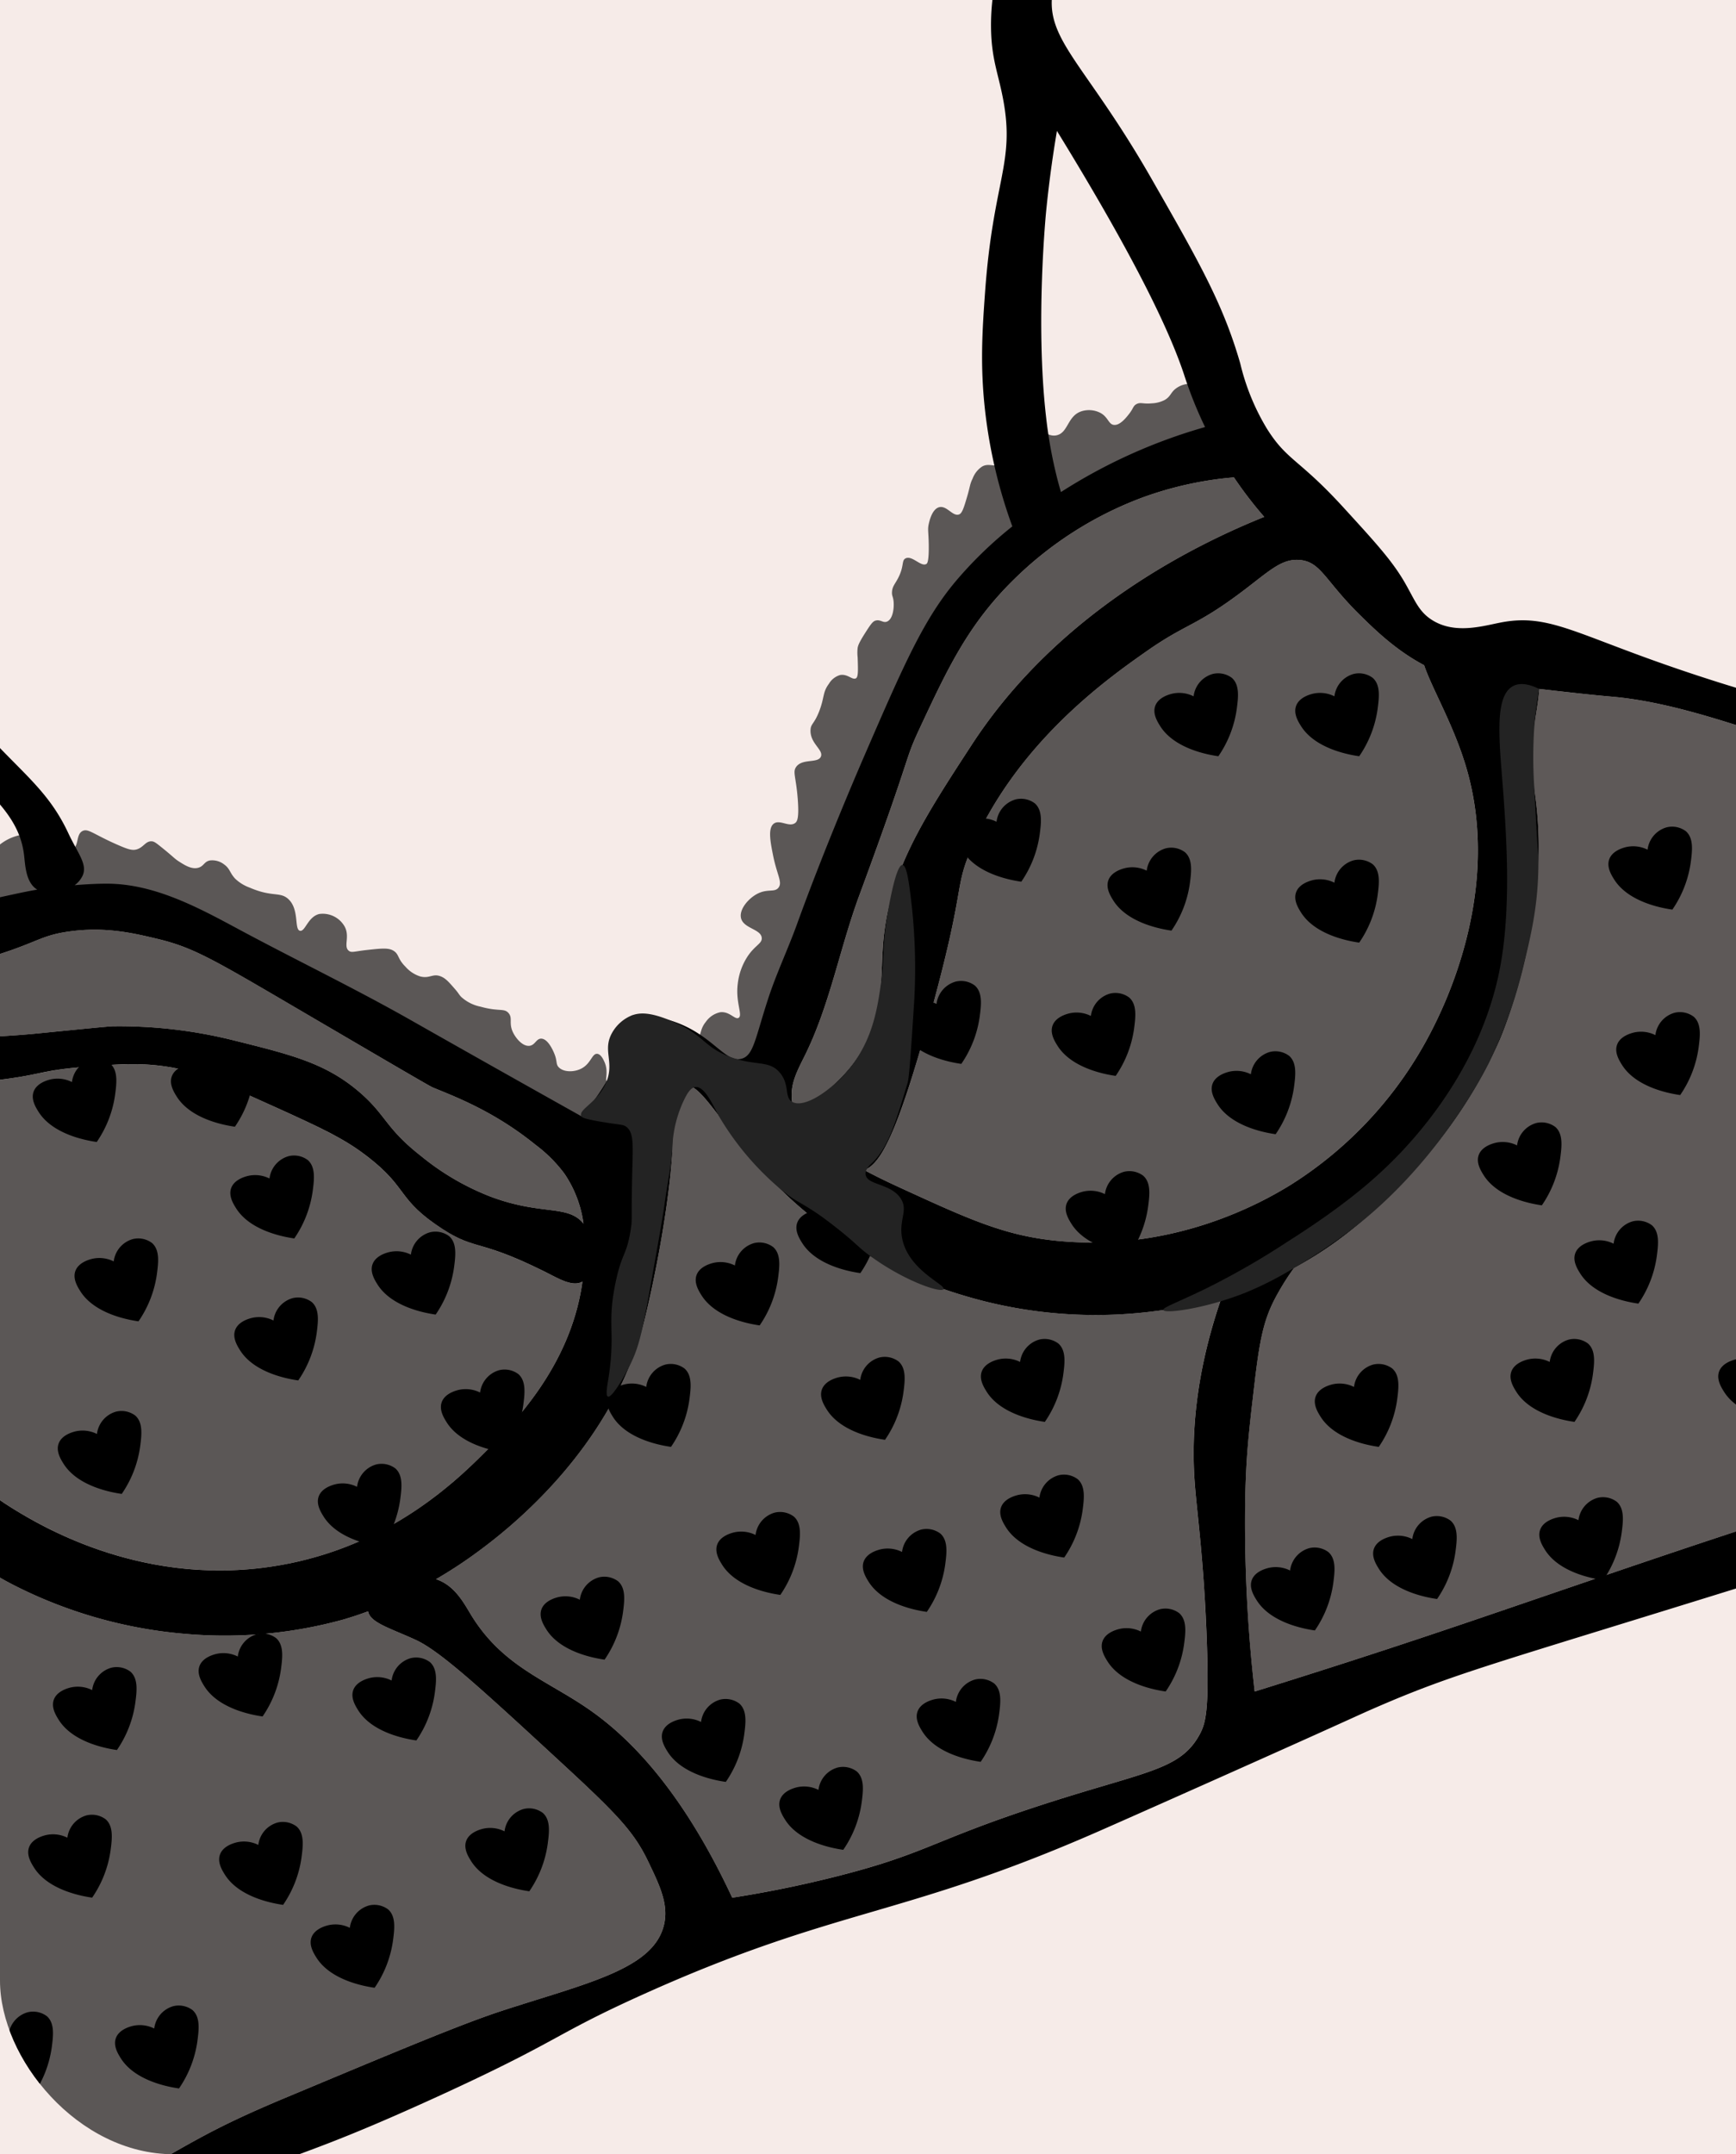 <svg xmlns="http://www.w3.org/2000/svg" xmlns:xlink="http://www.w3.org/1999/xlink" width="370" height="459" viewBox="0 0 370 459"><defs><clipPath id="clip-path"><rect id="Rectangle_149" data-name="Rectangle 149" width="370" height="459" rx="37" transform="translate(575 5650)" fill="#f6ebe8"></rect></clipPath></defs><g id="Groupe_926" data-name="Groupe 926" transform="translate(-178 -4966)"><rect id="Rectangle_71" data-name="Rectangle 71" width="370" height="459" transform="translate(178 4966)" fill="#f6ebe8"></rect><g id="Groupe_de_masques_5" data-name="Groupe de masques 5" transform="translate(-397 -684)" clip-path="url(#clip-path)"><g id="Calque_1" data-name="Calque 1" transform="translate(474.739 5636.651)"><g id="Groupe_292" data-name="Groupe 292" transform="translate(-77.739 -47.173)"><path id="Trac&#xE9;_577" data-name="Trac&#xE9; 577" d="M329.889-80.37c13.189,8.454,14.162,16.333,24.616,26.609,10.158,9.984,11.92,5.181,27.582,18.388,5.545,4.675,12.829,10.914,19.41,21.112A133.626,133.626,0,0,1,410.69,3.445a116.65,116.65,0,0,1,6.13,15.323c3.574,11.631,1.525,13.124,4.086,18.048,4.557,8.761,12.609,7.04,24.858,15.663,13.367,9.41,20.993,23.58,19.41,25.2-1.458,1.489-12.142-6.182-19.069-12.258-8.735-7.66-7.929-9.653-14.642-14.642-11.238-8.351-16.917-5.314-22.134-11.919-5.314-6.727-1.083-11.984-3.746-25.538-3.417-17.392-14.335-28.845-17.025-31.669-7.85-8.236-9.856-5.605-31.328-19.75-18.86-12.424-25.052-19.551-27.922-23.15-6.916-8.67-13.853-21.045-11.237-23.5C320.095-86.649,327.253-82.06,329.889-80.37Z" transform="translate(224.694 141.626)" fill="#70443f"></path><path id="soutif" d="M661.806,86.559c-4.042.082-2.449,1.248-17.5,5.108-7.32,1.877-14.965,3.209-30.255,5.874a85.717,85.717,0,0,1-12.513,1.532,85.109,85.109,0,0,1-14.047-.767c-16.528-1.863-24.791-2.794-31.158-4.341A141.76,141.76,0,0,1,540.5,89.113a70.234,70.234,0,0,0-10.471-22.219c-3.894-5.418-7.715-8.937-13.536-18.132-2.834-4.478-2.26-4.169-5.363-9.194-6.281-10.173-8.6-11.387-14.557-20.431C489.051,7.723,491.232,7.365,486.1,1.77,481.139-3.639,479.2-3.19,471.8-11c-3.345-3.528-3.926-4.649-8.938-9.96-2.878-3.05-5.934-6.287-8.939-8.939-6.7-5.909-11.129-7.12-18.132-11.237-2.3-1.351-3.91-2.448-19.665-15.834-13.5-11.473-20.255-17.208-25.028-21.452C376.8-91.131,374.952-93.6,367.857-97.83c-6.173-3.678-5.091-2-18.132-8.682-11.808-6.051-9.7-5.9-24.772-14.047-8.255-4.465-10.352-5.305-13.026-8.428-1.963-2.294-3.056-4.44-5.873-5.363-1.857-.608-3.418-.343-8.939,1.022-7.265,1.8-7.9,2.161-9.96,2.553-5.685,1.083-8.873-.17-13.28-.511-7.744-.6-17.62,1.74-24.262,7.407-5.489,4.682-7.574,10.868-11.748,23.24a125.258,125.258,0,0,0-3.576,13.28c-1.643,7.254-2.853,12.593-2.809,18.9.048,6.747,1.5,9.8,2.553,15.323,2.635,13.774-2.1,17.2-3.83,41.372-.572,7.961-1.071,15.429,0,25.029a107.027,107.027,0,0,0,5.819,24.755A85.95,85.95,0,0,0,224.33,49.272c-7.137,8.32-11.4,18.146-19.92,37.8-.961,2.214-8.348,19.3-14.3,35.754-1.927,5.321-4.376,10.453-6.13,15.833-2.772,8.511-3.105,12.05-5.619,12.77-3.66,1.047-6.365-5.481-15.322-8.172a25.214,25.214,0,0,0-8.173-1.022,45.552,45.552,0,0,1-10.725,21.452c-16.032-8.971-28.555-16.057-36.265-20.43-12.056-6.841-24.567-12.848-36.775-19.41-8.492-4.565-17.947-9.711-28.092-9.7-2.291,0-4.67.139-6.836.324a5.316,5.316,0,0,0,1.728-2.112c1.02-2.4-1.116-4.764-3.064-8.939-3.487-7.466-7.8-11.211-14.047-17.621-2.072-2.125,1.11,1.063-17.877-20.175-11-12.311-13-14.414-16.6-17.367a60.691,60.691,0,0,1-6.384-5.619c-5.458-5.676-5.785-8.67-9.449-13.024S-34.078,26.8-45.1,19.137c-.818-.569-5.739-4.21-15.579-11.492-4-2.961-7.27-5.385-12.259-6.384-2.509-.5-3-.153-7.15-.511C-88.492.025-88.978-1.623-93.88-1.8c-2.229-.083-7.476,1.731-17.877,5.362-6.566,2.293-7.971,2.916-8.939,4.6-2.025,3.518.643,6.861,1.021,12.769.383,5.978-1.888,9.748-4.852,16.344-.241.536-3.311,9.467-9.449,27.326-5.665,16.48-8.532,24.916-10.216,34.478-.635,3.6-.812,5.461-2.043,20.685-2.88,35.607-2.842,36.975-3.831,47.5-1.91,20.336-2.866,30.5-4.085,37.031-1.844,9.864-3.758,16.665-3.576,27.838.08,4.9.5,6.6,2.043,19.153.59,4.8,1.5,13.242,3.32,30.136,2.462,22.862,3.694,34.293,3.574,36.775-.8,16.627-5.52,30.351-1.787,45.2.584,2.329,2.217,8.059,5.618,8.683,3.3.606,5.79-4.068,8.683-3.32,3.339.864,4.125,8.151,4.341,9.96,1.746,14.616,6.819,11.321,22.219,56.951,1.491,4.419,3.56,10.717,5.874,18.388-2.357,1.006-5.975,2.491-10.471,4.087-11.71,4.155-17.566,6.234-24.262,6.384-7.568.17-11.279-1.779-13.024.511-1.8,2.358-.546,7.953,2.809,10.981,8.077,7.289,27.549-1,49.8-10.471,4.987-2.122,3.571-1.694,10.215-4.6,16.92-7.39,27.833-10.918,48.267-18.132,15.177-5.359,22.766-8.038,28.348-10.215,33.217-12.962,36.447-20.93,71.508-37.542,22.523-10.671,22.732-8.113,54.142-22.473,26.3-12.027,24.4-13.015,43.671-21.709,41.3-18.625,55.125-16.373,97.047-34.732,4.256-1.864,19.361-8.565,34.476-15.323,21.607-9.661,20.785-9.4,25.028-11.237,16.49-7.133,24.083-8.959,76.616-25.283,27.7-8.607,32.535-10.259,36.775-11.748,21.785-7.653,23.2-9.42,46.48-18.133,22.183-8.3,41.666-14.471,61.293-20.685,12.9-4.084,16.288-4.993,27.326-8.683,22.283-7.451,33.63-11.3,43.671-17.111,9.829-5.692,11.275-8.216,20.175-11.748,9.436-3.746,12.371-2.719,25.539-6.129,11.127-2.882,20.479-5.305,29.88-11.493,7.051-4.64,17.295-11.383,20.175-22.473C707.332,114.216,681.548,86.158,661.806,86.559ZM244.761-76.712c1.1-5.338,3.989-7.987,4.6-16.52.623-8.733-2.022-11.353,0-16.855,3.1-8.43,12.853-11.936,13.791-12.259,9.343-3.214,12.389,2.493,24.518-.511,5.849-1.449,7.35-3.323,12.258-3.064,5.933.314,10.122,3.388,13.281,5.619,7.872,5.558,16.454,10.043,24.516,15.323,17.891,11.717,18.91,7.714,31.158,16.855,9.2,6.866,7.368,8.187,22.984,22.984,8.671,8.216,15.808,14.979,26.56,22.474,8.178,5.7,12.884,7.947,25.028,16.855,4.613,3.384,8.289,6.253,12.259,9.7,4.5,3.909,5.358,5.072,12.769,12.259C481.88,9.146,482.7,8.86,485.334,13.008c1.975,3.1.85,2.214,7.151,16.344,3.127,7.012,5.432,11.777,7.151,15.323,4.6,9.484,6.932,14.269,8.683,16.344,5.077,6.02,7.821,5.274,13.28,12.259,2.8,3.581,6.674,8.541,5.108,12.259-.8,1.9-3.016,3.466-10.216,4.6-11.525,1.809-19.654-.041-29.114-1.021-10.126-1.05-11.012.014-21.963-.511-15.346-.736-26.459-3.44-43.415-7.662-14.768-3.677-30.95-7.707-50.566-14.812-16.693-6.047-22.163-9.354-31.158-7.661-3.837.722-9.849,2.643-14.812-.511-2.775-1.764-3.589-4.078-5.618-7.661-2.708-4.785-6.233-8.638-13.281-16.345-9.526-10.417-12-9.888-16.344-16.855A48.415,48.415,0,0,1,284.6,3.3c-3.643-12.659-8.784-21.647-18.9-39.329C251.284-61.232,242.536-65.868,244.761-76.712Zm80.532,222.351a83.979,83.979,0,0,1-29.965,32.689c-6.446,3.99-25.161,14.319-49.715,11.919-11.257-1.1-18.854-4.593-34.051-11.578-2.674-1.23-5.019-2.391-7.093-3.5,3.46-1.3,6.923-7.493,13.733-31.917,8.176-29.325,5.178-27.552,9.193-36.776,9.863-22.655,29.186-36.2,37.286-41.883,8.444-5.92,10.482-5.257,20.431-12.769,5.725-4.323,8.35-7.034,12.259-6.64,4.454.448,5.287,4.4,12.769,11.748,3.191,3.134,7.62,7.48,13.65,10.664,1.678,5,6.335,12.8,8.995,21.855C340.545,115.869,327.731,140.879,325.293,145.638ZM243.229-29.131c.42-4.227,1.112-10.1,2.3-17.111C262.892-18,269.742-2.985,272.6,5.6a87.442,87.442,0,0,0,4.5,11.258,115.038,115.038,0,0,0-30.717,13.851c-.283-.97-.573-2.018-.858-3.147a97.152,97.152,0,0,1-2.3-12.769C240.88-5.488,243.229-29.131,243.229-29.131ZM191.811,150.746c5.317-10.746,7.424-22.805,11.578-34.052,11.743-31.8,9.36-28.1,12.939-35.754,5.951-12.729,10.33-22.1,20.091-31.668A77.814,77.814,0,0,1,263.66,31.907a75.269,75.269,0,0,1,19.591-4.33,85.738,85.738,0,0,0,6.457,8.415C275.867,41.57,246.2,55.669,227.394,84.515c-10.459,16.045-17.678,27.123-18.9,42.394-.6,7.561.268,16.083-5.619,24.518-4.674,6.7-10.366,8.692-10.215,13.79a8.084,8.084,0,0,0,.446,2.311c-2.988-2.858-3.77-5.1-4.022-6.908C188.57,156.911,190.136,154.13,191.811,150.746ZM53.732,125.888c7.752,1.851,11.761,4.26,30.646,15.323,18.293,10.716,27.439,16.074,28.093,16.344,4.661,1.93,13.07,5.042,21.963,12.259a29.969,29.969,0,0,1,6.129,6.129,24.733,24.733,0,0,1,4.057,10.636c-3.355-4.154-8.9-1.638-19.891-5.784a54.356,54.356,0,0,1-14.812-8.683c-7.529-5.906-7.307-8.607-13.024-13.535-7.128-6.144-14.457-7.968-26.56-10.981a100.886,100.886,0,0,0-26.05-3.064c-.821.016-5.911.521-16.089,1.532-9.084.9-18.239.929-27.326,1.788-5.475.517-7.249.81-8.939-.511-2.637-2.06-2.4-5.975-1.742-11.531,1.856,1.1,3.993.055,7.871-1.238,6.722-2.242,4.471-.486,15.834-3.576,14.327-3.895,14.117-5.657,20.942-6.64C42.615,123.235,48.7,124.687,53.732,125.888ZM-9.348,167c-.8-4.995-1.65-7.59-.256-8.938,1.358-1.312,3.96-.585,5.363-.256,2.115.5,8.561-.179,21.452-1.532,12.037-1.264,10.972-2.265,20.687-3.064,7.411-.61,12.182-1,18.388,0,5.7.921,10.773,3.181,20.687,7.661,10.631,4.805,15.946,7.208,20.685,10.727,9.656,7.167,6.951,9.388,16.09,15.578,8.143,5.516,8.015,2.211,23.751,10.215,2.4,1.221,5.029,2.634,6.9,1.533-2.4,17.514-14.1,29.624-20.175,35.753C117.783,241.174,103.794,254.9,80.8,259.2c-28.361,5.309-50.4-7.463-56.7-11.238-12.415-7.449-19.37-16.152-32.179-32.178-6.732-8.424-10.1-12.636-11.14-18.828,1.847-2.543,2.4-3.293,3.479-4.923,4.69-7.076,7.043-10.692,7.405-14.558C-8.087,174.919-8.507,172.281-9.348,167ZM-23.394,54.124c2.329-1.606,10.632,11.522,31.668,31.413,9.715,9.185,16.094,14.092,17.111,22.473.262,2.156.331,5.884,2.81,7.407-2.01.326-4.235.813-8.683,1.788-12.706,2.781-11.45,2.954-17.367,4.087-5.847,1.119-8.913,1.305-10.812,1.882.389-12.432-1.909-22.388-3.49-29.209-1.606-6.93-4.145-14.84-7.661-25.794C-23.228,57.55-24.4,54.82-23.394,54.124ZM-134.742,340.413c-4.882-5.154-1.525-12.544-1.021-24.007.744-16.914-5.828-17.558-7.151-41.373-.631-11.361.851-11.447-.511-19.409-2-11.688-5.877-15.5-6.64-26.05-.2-2.834-.232-6.808,2.043-17.877,3.658-17.794,6.889-22.907,9.7-34.222,6-24.126,2.872-47.332,2.554-49.544-.93-6.489-2.812-15.579-1.022-28.093.429-2.991,1.313-6.462,3.066-13.28,3.557-13.846,7.046-25.085,9.7-33.2,6.767-20.665,5.442-12.844,9.193-25.028,1.576-5.116,2.811-9.806,7.151-13.791,3.625-3.328,7.347-4.448,11.237-5.619,5.313-1.6,12.838-3.863,18.9-.511,3.783,2.092,2.842,4.075,8.172,10.727a60.475,60.475,0,0,0,16.855,14.3,64.8,64.8,0,0,0,13.791,6.129c10.076,19.567,13.534,35.79,14.812,46.991.724,6.347,1.165,17.681,2.043,40.351.35,9.028.525,13.628.511,17.878-.052,15.959-1.43,16.938,0,24.005,1.23,6.081,2.926,8.71,1.532,12.77-1.742,5.075-6.632,7.488-8.683,8.683-10.439,6.082-13.5,19.161-18.9,33.711-3.189,8.592-12.512,25.477-31.156,59.25-.348.63-8.4,13.189-24.518,38.308-8.04,12.534-14.768,22.738-23.5,22.474A12.6,12.6,0,0,1-134.742,340.413Zm296.5-4.342c-2.275,9.319-16.25,12.3-34.221,18.132-8.54,2.771-21.186,8.063-46.481,18.643-23.475,9.821-20.3,11.207-54.1,27.4-36.756,17.607-34.527,13.1-59.294,26.235-3.312,1.756-13.956,6.278-35.243,15.323-13.011,5.528-17.467,7.277-22.219,5.362-5.578-2.246-6.712-7.587-15.068-31.156-6.417-18.1-9.626-27.155-11.748-31.923-7.525-16.917-11.483-19.864-10.216-26.561,1.655-8.743,9.651-10.323,21.453-20.43,9.541-8.172,16.746-20.431,31.156-44.949,8.406-14.3,14.456-26.1,19.665-36.264C-49.8,246.6-38.116,223.412-29.778,211.7l.384-.541c2.086,4.637,7,11.362,17.578,22.334,15.385,15.952,23.077,23.928,34.732,29.965a98.473,98.473,0,0,0,37.116,10.555A95.192,95.192,0,0,0,93.4,270.947c1.025-.3,2.875-.858,5.32-1.765.415,2.448,4.853,3.642,10.173,6.106,5.266,2.44,13.883,10.343,30.9,26.05,12.12,11.184,15.6,14.845,18.643,21.2C160.89,327.644,162.83,331.689,161.76,336.07ZM274.9,241.833c.473,6.375,1.927,16.254,2.554,33.2.566,15.3-.218,18.034-1.532,20.431-4.249,7.75-11.728,7.774-34.733,15.323-22.278,7.311-23.693,10.056-42.394,14.812-9.2,2.341-16.987,3.744-22.473,4.6-10.591-22.692-21.64-33.846-30.135-39.841-9.212-6.5-18.731-9.272-25.539-20.431-1.507-2.468-3.463-6.287-7.458-7.59a96.238,96.238,0,0,0,9.16-6.03c4.929-3.666,28.666-21.319,35.413-49.715,5.206-21.91,5.789-35.413,5.789-35.413.329-7.593-.03-13.059,2.384-13.961,3.79-1.419,8.911,10.479,20.771,22.133,15.83,15.555,33.895,21.072,39.84,22.814a97.443,97.443,0,0,0,39.841,3.064,91.18,91.18,0,0,0,14.231-2.881C274.8,219.094,274.2,232.4,274.9,241.833Zm241.6-38.308c-19.865,6.444-26.708,10.449-52.1,20.941-28.092,11.607-51.038,19.646-66.4,25.029-11.95,4.186-7.175,2.332-37.8,12.769-21.167,7.214-32.964,11.344-51.589,17.367-8.848,2.86-16.133,5.145-20.941,6.64a316.983,316.983,0,0,1-2.043-38.819c.1-10.575.748-16.074,2.043-27.071,1.08-9.19,1.951-13.061,4.086-17.367a54.389,54.389,0,0,1,4.286-6.972c11.862-6.358,19.376-14.269,24.488-19.758a98.974,98.974,0,0,0,19.409-28.944c.486-1.124,9.291-22.009,8.172-44.947-.427-8.746-2-11.733-1.021-20.431.407-3.625,1.084-6.73,1.22-9.31,7.261.835,11.385,1.295,15.466,1.647,23.443,2.028,48.464,16.536,87.852,22.474,26.4,3.979,39.593,5.969,50.056,4.6,8.946-1.173,18.9-3.666,25.539,2.043,3.97,3.415,4.471,7.8,6.129,17.878,2.618,15.913,6.375,31.622,9.194,47.5,1.055,5.951,2.732,14.971,5.108,26.05C540.239,196.574,529.379,199.345,516.491,203.526ZM604.855,173.9c-9.1,4.89-12.688,7.521-20.942,11.748a181.608,181.608,0,0,1-18.388,8.173c-1.843-4.946-4.505-12.527-7.151-21.963-4.8-17.128-3.719-19.59-8.172-37.8-5.218-21.341-8.995-27.325-5.619-30.646,3.983-3.917,12.432,1.268,28.6,4.6a124.413,124.413,0,0,0,35.754,2.043l14.812,54.653C615.676,168.249,609.257,171.535,604.855,173.9Z" transform="translate(157.739 134.659)"></path><g id="transparent" transform="translate(30.679 142.299)"><path id="Trac&#xE9;_578" data-name="Trac&#xE9; 578" d="M-26.8,105.6a22.1,22.1,0,0,1,1.278-4.437c.774-1.715,1.417-3.14,2.724-3.576,1.631-.543,2.469,1.064,4.6.851,1.331-.133,1.652-.827,4.257-2.723,3.118-2.272,4.678-3.407,6.3-3.406,2.753,0,3.588,2.529,5.449,2.043,1.946-.509,1.382-3.366,3.916-5.789A10.264,10.264,0,0,1,10.4,86.183c3.84.768,5.444,3.862,7.151,3.064,1.48-.693.706-3.223,2.213-3.917,1.208-.556,2.357.772,7.661,3.066,2.111.913,2.977,1.155,3.917.851,1.392-.45,1.815-1.732,3.064-1.7.529.013.875.253,2.043,1.192C39.2,90.945,39.228,91.176,40.2,91.8c1.265.818,2.8,1.809,4.256,1.362,1.149-.353,1.159-1.264,2.384-1.532a4.113,4.113,0,0,1,3.064.851c1.285.921,1.173,1.807,2.383,3.064a8.827,8.827,0,0,0,3.064,1.873c4.771,2.068,6.423.832,8.172,2.383,2.485,2.2,1.248,6.56,2.554,6.81,1.108.213,1.662-2.983,4.087-3.574a5.363,5.363,0,0,1,5.448,2.723c1.12,2.163-.321,4.166.851,5.108.6.479,1.177.129,3.916-.17,3.032-.331,4.549-.5,5.619.17,1.242.774.778,1.636,2.554,3.406a7.013,7.013,0,0,0,3.064,2.043c2.063.577,2.694-.669,4.427,0,1.051.4,1.766,1.229,3.064,2.723.879,1.012.8,1.142,1.362,1.7a8.652,8.652,0,0,0,4.086,2.043c3.91,1.1,5.014.258,5.96,1.361.966,1.129-.06,2.164,1.021,4.257.639,1.237,2.021,2.854,3.406,2.724,1.25-.118,1.461-1.563,2.553-1.532,1.423.039,2.5,2.53,2.724,3.064.754,1.754.311,2.35,1.021,3.064,1.062,1.069,3.363,1.059,4.938.17,1.934-1.091,2.145-3.155,3.234-3.064.794.066,1.312,1.213,1.533,1.7.937,2.076.082,3.889.5,4.082.712.325,2.186-5.277,6.137-6.637,2.746-.946,3.93,1.111,8.512.17,1.638-.335,3.455-.708,4.6-2.213,1-1.32.582-2.321,1.873-3.916a4.992,4.992,0,0,1,3.064-2.043c2.014-.234,3.126,1.649,3.917,1.192.953-.551-.7-3.274-.171-7.321a13.358,13.358,0,0,1,2.213-5.959c1.569-2.242,2.979-2.57,2.894-3.746-.137-1.911-3.929-1.992-4.427-4.257-.4-1.811,1.514-4.089,3.406-5.108,2.256-1.215,3.751-.246,4.6-1.362.878-1.159-.349-2.712-1.191-6.981-.54-2.732-1.117-5.659.17-6.64s3.3.867,4.6-.17c.359-.285.835-.928.511-5.108-.368-4.738-1.119-5.708-.341-6.81,1.327-1.879,4.664-.7,5.278-2.213.584-1.438-2.313-2.775-2.213-5.619.05-1.426.784-1.252,1.873-4.086,1.119-2.914.683-3.977,2.043-5.789a4.1,4.1,0,0,1,2.383-1.873c1.631-.3,2.645,1.171,3.406.681.472-.3.435-1.683.34-4.427a8.985,8.985,0,0,1,0-2.043c.083-.459.254-1.053,1.532-3.064,1.072-1.686,1.62-2.534,2.213-2.724,1.124-.359,1.661.574,2.554.171,1.213-.549,1.49-2.845,1.362-4.257-.1-1.087-.392-1.163-.341-2.043.072-1.216.67-1.692,1.362-3.064,1.265-2.507.645-3.639,1.532-4.087,1.387-.7,3.3,1.871,4.427,1.192.176-.106.561-.427.511-4.087-.039-2.8-.272-3.2,0-4.427.138-.626.7-3.174,2.213-3.576,1.635-.434,2.888,2.041,4.257,1.532.649-.241,1.01-1.412,1.7-3.746.654-2.2.57-2.674,1.192-3.916a5.234,5.234,0,0,1,2.042-2.554c1.112-.593,1.9-.173,3.576-.17.71,0,4.254.01,5.959-1.872,1.765-1.95.4-4.649,1.873-5.449,1.281-.7,2.462,1.271,4.427.851,2.507-.535,2.291-4.1,5.278-5.108a5.325,5.325,0,0,1,4.087.341c1.682.931,1.7,2.453,2.894,2.553,1.294.11,2.6-1.571,3.234-2.383.92-1.181.8-1.644,1.532-2.043.875-.476,1.376.007,3.236-.17a6.593,6.593,0,0,0,2.723-.681c1.4-.769,1.3-1.67,2.554-2.553a4.99,4.99,0,0,1,3.746-.851c2.043.462,3.055,2.664,4.257,5.278,1.133,2.465,1.911,4.159,1.7,5.618-.63,4.406-10.144,5.962-17.025,8,0,0-15.686,4.651-30.986,19.069-6.227,5.868-9.883,12.935-17.2,27.071-10.393,20.09-15.59,30.135-18.558,43.926-.975,4.532-4.945,24.325-12.6,34.733-2.544,3.458-4.6,4.659-6.47,5.108-4.716,1.127-7.183-2.781-12.94-1.873a15.38,15.38,0,0,0-7.491,3.746c-3.986,3.41-3.508,6.27-6.47,8.172-2.792,1.793-6.4,1.293-11.237-.17a79.04,79.04,0,0,1-21.623-10.555,283.793,283.793,0,0,0-32.519-18.559c-12.222-5.913-11.617-4.138-23.155-10.044-10.073-5.157-12.968-7.757-19.579-8.343-5.092-.452-9.637.834-18.729,3.406-8.178,2.313-9.865,3.647-18.729,5.959-4.974,1.3-14.94,3.839-16.174,1.362C-29.424,111.068-28,110.3-26.8,105.6Z" transform="translate(145.193 9.932)" opacity="0.63"></path><path id="Trac&#xE9;_579" data-name="Trac&#xE9; 579" d="M241.44,205.8c.473,6.375,1.927,16.254,2.554,33.2.566,15.3-.218,18.034-1.532,20.431-4.249,7.75-11.728,7.774-34.733,15.323-22.278,7.311-23.693,10.056-42.394,14.812-9.2,2.341-16.987,3.744-22.473,4.6-10.591-22.692-21.64-33.845-30.135-39.841-9.212-6.5-18.731-9.272-25.539-20.431-1.507-2.468-3.463-6.287-7.458-7.59a96.245,96.245,0,0,0,9.16-6.03c4.929-3.666,28.666-21.319,35.413-49.715,5.206-21.91,5.789-35.413,5.789-35.413.329-7.593-.03-13.059,2.384-13.961,3.79-1.419,8.911,10.479,20.771,22.133,15.83,15.555,33.895,21.072,39.84,22.814a97.443,97.443,0,0,0,39.841,3.064,91.172,91.172,0,0,0,14.231-2.881C241.34,183.065,240.741,196.369,241.44,205.8Z" transform="translate(160.515 28.389)" opacity="0.63"></path><path id="Trac&#xE9;_580" data-name="Trac&#xE9; 580" d="M157.972,293.366c-2.275,9.319-16.25,12.3-34.221,18.132-8.54,2.771-21.186,8.063-46.481,18.643-23.475,9.821-20.3,11.207-54.1,27.4-36.756,17.607-34.527,13.1-59.294,26.235-3.312,1.756-13.956,6.278-35.243,15.323-13.011,5.528-17.467,7.277-22.219,5.362-5.578-2.246-6.712-7.587-15.068-31.156-6.417-18.1-9.626-27.155-11.748-31.923-7.525-16.917-11.483-19.864-10.215-26.561,1.655-8.743,9.651-10.323,21.453-20.43C-99.62,286.216-92.415,273.958-78,249.44c8.406-14.3,14.456-26.1,19.665-36.264,4.755-9.278,16.434-32.467,24.772-44.182l.384-.541c2.086,4.637,7,11.362,17.578,22.334C-.22,206.739,7.472,214.715,19.127,220.752a98.473,98.473,0,0,0,37.116,10.555,95.192,95.192,0,0,0,33.371-3.064c1.025-.3,2.875-.858,5.32-1.765.415,2.448,4.853,3.642,10.173,6.106,5.266,2.44,13.883,10.343,30.9,26.05,12.12,11.184,15.6,14.845,18.643,21.2C157.1,284.94,159.042,288.985,157.972,293.366Z" transform="translate(130.848 35.064)" opacity="0.63"></path><path id="Trac&#xE9;_581" data-name="Trac&#xE9; 581" d="M461.743,177.925c-19.865,6.444-26.708,10.449-52.1,20.941-28.092,11.607-51.038,19.646-66.4,25.029-11.95,4.186-7.175,2.332-37.8,12.769-21.167,7.214-32.964,11.344-51.589,17.367-8.848,2.86-16.133,5.145-20.941,6.64a316.978,316.978,0,0,1-2.043-38.819c.1-10.575.748-16.074,2.043-27.071,1.08-9.19,1.951-13.061,4.086-17.367a54.382,54.382,0,0,1,4.286-6.972c11.862-6.358,19.376-14.269,24.488-19.758a98.974,98.974,0,0,0,19.409-28.944c.486-1.124,9.291-22.009,8.172-44.947-.427-8.746-2-11.733-1.021-20.431.407-3.625,1.084-6.73,1.22-9.31,7.261.835,11.385,1.295,15.466,1.647,23.443,2.028,48.464,16.536,87.852,22.474,26.4,3.979,39.593,5.969,50.056,4.6,8.946-1.173,18.9-3.666,25.539,2.043,3.97,3.415,4.471,7.8,6.129,17.878,2.618,15.913,6.375,31.622,9.194,47.5,1.055,5.951,2.732,14.971,5.108,26.05C485.491,170.974,474.631,173.745,461.743,177.925Z" transform="translate(181.807 17.96)" opacity="0.62"></path><path id="Trac&#xE9;_582" data-name="Trac&#xE9; 582" d="M280.564,123.434A83.979,83.979,0,0,1,250.6,156.123c-6.446,3.99-25.161,14.319-49.715,11.919-11.257-1.1-18.854-4.593-34.051-11.578-2.674-1.23-5.019-2.391-7.093-3.5,3.46-1.3,6.923-7.493,13.733-31.917,8.176-29.325,5.178-27.552,9.193-36.776,9.863-22.655,29.186-36.2,37.286-41.883,8.444-5.92,10.482-5.257,20.431-12.769,5.725-4.323,8.35-7.034,12.259-6.64,4.454.448,5.287,4.4,12.769,11.748,3.191,3.134,7.62,7.48,13.65,10.664,1.678,5,6.335,12.8,8.995,21.855C295.817,93.665,283,118.674,280.564,123.434Z" transform="translate(171.787 14.564)" opacity="0.63"></path><path id="Trac&#xE9;_583" data-name="Trac&#xE9; 583" d="M-26.454,131.532c-.8-4.995-1.65-7.59-.256-8.938,1.358-1.312,3.96-.585,5.363-.256,2.115.5,8.561-.179,21.452-1.532,12.037-1.264,10.972-2.265,20.687-3.064,7.411-.61,12.182-1,18.388,0,5.7.921,10.773,3.181,20.687,7.661,10.631,4.805,15.946,7.208,20.685,10.727,9.656,7.167,6.951,9.388,16.09,15.578,8.143,5.516,8.015,2.211,23.751,10.215,2.4,1.221,5.029,2.634,6.9,1.533-2.4,17.514-14.1,29.624-20.175,35.753-6.437,6.492-20.425,20.213-43.416,24.518-28.361,5.309-50.4-7.463-56.7-11.238-12.415-7.449-19.37-16.152-32.179-32.178-6.732-8.424-10.1-12.636-11.14-18.828,1.847-2.543,2.4-3.293,3.479-4.923,4.69-7.076,7.043-10.692,7.405-14.558C-25.193,139.446-25.613,136.808-26.454,131.532Z" transform="translate(144.166 27.833)" opacity="0.63"></path><path id="Trac&#xE9;_584" data-name="Trac&#xE9; 584" d="M148.995,130.712c5.317-10.746,7.424-22.805,11.578-34.052,11.743-31.8,9.36-28.1,12.939-35.754,5.951-12.729,10.33-22.1,20.091-31.668a77.814,77.814,0,0,1,27.241-17.365,75.269,75.269,0,0,1,19.591-4.33,85.739,85.739,0,0,0,6.457,8.415c-13.841,5.578-43.511,19.677-62.314,48.523C174.119,80.527,166.9,91.6,165.68,106.875c-.6,7.561.268,16.083-5.619,24.518-4.674,6.7-10.366,8.692-10.216,13.79a8.084,8.084,0,0,0,.446,2.311c-2.988-2.858-3.77-5.1-4.022-6.908C145.754,136.877,147.32,134.1,148.995,130.712Z" transform="translate(169.876 12.394)" opacity="0.63"></path><path id="Trac&#xE9;_585" data-name="Trac&#xE9; 585" d="M35.519,93.953c7.752,1.851,11.761,4.26,30.646,15.323C84.458,119.993,93.6,125.35,94.258,125.621c4.661,1.93,13.07,5.042,21.963,12.259a29.97,29.97,0,0,1,6.129,6.129,24.733,24.733,0,0,1,4.057,10.636c-3.355-4.154-8.9-1.638-19.891-5.784A54.357,54.357,0,0,1,91.7,140.177c-7.529-5.906-7.307-8.607-13.024-13.535-7.128-6.144-14.457-7.968-26.56-10.981A100.885,100.885,0,0,0,26.07,112.6c-.821.016-5.911.521-16.089,1.532-9.084.9-18.239.929-27.326,1.788-5.475.517-7.249.81-8.939-.511-2.637-2.06-2.4-5.975-1.742-11.531,1.856,1.1,3.993.055,7.871-1.238,6.722-2.242,4.471-.486,15.834-3.576C10.006,95.166,9.8,93.4,16.621,92.421,24.4,91.3,30.487,92.752,35.519,93.953Z" transform="translate(145.273 24.295)" opacity="0.63"></path><path id="Trac&#xE9;_586" data-name="Trac&#xE9; 586" d="M518.285,144.674c-9.1,4.89-12.688,7.521-20.942,11.748a181.608,181.608,0,0,1-18.388,8.173c-1.843-4.946-4.505-12.527-7.151-21.963-4.8-17.128-3.719-19.59-8.172-37.8-5.218-21.341-8.995-27.325-5.619-30.646,3.983-3.917,12.432,1.268,28.6,4.6a124.413,124.413,0,0,0,35.754,2.043l14.812,54.653C529.107,139.024,522.687,142.309,518.285,144.674Z" transform="translate(213.629 21.586)" opacity="0.63"></path></g><g id="coeur" transform="translate(35.275 203.99)"><path id="Trac&#xE9;_587" data-name="Trac&#xE9; 587" d="M177.882,236.836a6.811,6.811,0,0,0-4.768-.511c-.584.164-2.756.772-3.4,2.554-.6,1.651.456,3.35,1.021,4.255,3.028,4.861,10.161,6.14,12.429,6.47a23.459,23.459,0,0,0,3.915-10.046c.334-2.505.648-5.144-1.021-6.64a4.894,4.894,0,0,0-4.087-.851A5.644,5.644,0,0,0,177.882,236.836Z" transform="translate(168.572 -17.683)"></path><path id="Trac&#xE9;_588" data-name="Trac&#xE9; 588" d="M93.565,261.011a6.815,6.815,0,0,0-4.767-.51c-.584.163-2.756.772-3.406,2.553-.6,1.652.457,3.351,1.022,4.257,3.028,4.861,10.161,6.14,12.429,6.47a23.459,23.459,0,0,0,3.916-10.046c.334-2.507.648-5.144-1.021-6.64a4.886,4.886,0,0,0-4.087-.851A5.645,5.645,0,0,0,93.565,261.011Z" transform="translate(156.693 -14.277)"></path><path id="Trac&#xE9;_589" data-name="Trac&#xE9; 589" d="M152.214,253.27a6.811,6.811,0,0,0-4.768-.511c-.584.164-2.756.772-3.4,2.554-.6,1.651.456,3.35,1.021,4.255,3.028,4.861,10.161,6.14,12.429,6.47a23.462,23.462,0,0,0,3.916-10.044c.334-2.507.648-5.144-1.021-6.641a4.894,4.894,0,0,0-4.087-.851A5.644,5.644,0,0,0,152.214,253.27Z" transform="translate(164.955 -15.368)"></path><path id="Trac&#xE9;_590" data-name="Trac&#xE9; 590" d="M130.277,240.585a6.817,6.817,0,0,0-4.768-.511c-.584.164-2.756.772-3.406,2.554-.6,1.651.457,3.35,1.022,4.257,3.028,4.86,10.161,6.14,12.429,6.469a23.451,23.451,0,0,0,3.916-10.044c.334-2.507.648-5.144-1.021-6.64a4.885,4.885,0,0,0-4.087-.851A5.641,5.641,0,0,0,130.277,240.585Z" transform="translate(161.865 -17.155)"></path><path id="Trac&#xE9;_591" data-name="Trac&#xE9; 591" d="M107.63,217.753a6.807,6.807,0,0,0-4.767-.511c-.585.163-2.758.772-3.406,2.553-.6,1.652.457,3.351,1.021,4.257,3.028,4.861,10.161,6.14,12.429,6.47a23.465,23.465,0,0,0,3.917-10.045c.333-2.505.647-5.144-1.022-6.64a4.892,4.892,0,0,0-4.086-.851A5.645,5.645,0,0,0,107.63,217.753Z" transform="translate(158.674 -20.372)"></path><path id="Trac&#xE9;_592" data-name="Trac&#xE9; 592" d="M140.461,205.665a6.807,6.807,0,0,0-4.767-.511c-.584.163-2.757.772-3.406,2.553-.6,1.652.458,3.351,1.021,4.257,3.029,4.861,10.161,6.14,12.429,6.47a23.465,23.465,0,0,0,3.917-10.046c.334-2.505.647-5.144-1.022-6.64a4.892,4.892,0,0,0-4.086-.851A5.645,5.645,0,0,0,140.461,205.665Z" transform="translate(163.299 -22.075)"></path><path id="Trac&#xE9;_593" data-name="Trac&#xE9; 593" d="M167.825,208.833a6.813,6.813,0,0,0-4.767-.511c-.585.164-2.758.772-3.406,2.554-.6,1.651.457,3.35,1.021,4.257,3.029,4.86,10.161,6.14,12.429,6.469a23.458,23.458,0,0,0,3.917-10.044c.334-2.507.647-5.144-1.022-6.64a4.89,4.89,0,0,0-4.086-.852A5.646,5.646,0,0,0,167.825,208.833Z" transform="translate(167.155 -21.628)"></path><path id="Trac&#xE9;_594" data-name="Trac&#xE9; 594" d="M193.493,198.685a6.813,6.813,0,0,0-4.767-.511c-.585.164-2.758.772-3.406,2.554-.6,1.652.457,3.351,1.021,4.257,3.029,4.861,10.161,6.14,12.429,6.47a23.465,23.465,0,0,0,3.917-10.045c.334-2.507.647-5.144-1.022-6.64a4.884,4.884,0,0,0-4.086-.851A5.643,5.643,0,0,0,193.493,198.685Z" transform="translate(170.771 -23.058)"></path><path id="Trac&#xE9;_595" data-name="Trac&#xE9; 595" d="M212.446,223.7a6.813,6.813,0,0,0-4.768-.51c-.584.163-2.756.771-3.4,2.553-.6,1.652.456,3.351,1.021,4.257,3.028,4.861,10.161,6.14,12.429,6.47a23.459,23.459,0,0,0,3.916-10.045c.334-2.507.648-5.144-1.021-6.64a4.886,4.886,0,0,0-4.087-.851A5.641,5.641,0,0,0,212.446,223.7Z" transform="translate(173.441 -19.533)"></path><path id="Trac&#xE9;_596" data-name="Trac&#xE9; 596" d="M160.019,176.695a6.813,6.813,0,0,0-4.767-.511c-.584.164-2.756.772-3.406,2.554-.6,1.652.458,3.35,1.022,4.257,3.028,4.86,10.161,6.14,12.429,6.47a23.46,23.46,0,0,0,3.916-10.046c.334-2.507.648-5.144-1.021-6.64a4.886,4.886,0,0,0-4.087-.851A5.643,5.643,0,0,0,160.019,176.695Z" transform="translate(166.055 -26.156)"></path><path id="Trac&#xE9;_597" data-name="Trac&#xE9; 597" d="M136.6,155.333a6.807,6.807,0,0,0-4.767-.511c-.584.163-2.756.772-3.406,2.553-.6,1.652.458,3.351,1.022,4.257,3.028,4.861,10.161,6.14,12.429,6.47a23.46,23.46,0,0,0,3.915-10.046c.334-2.505.648-5.144-1.021-6.64a4.895,4.895,0,0,0-4.087-.851A5.645,5.645,0,0,0,136.6,155.333Z" transform="translate(162.756 -29.166)"></path><path id="Trac&#xE9;_598" data-name="Trac&#xE9; 598" d="M120.038,178.016a6.818,6.818,0,0,0-4.768-.511c-.584.164-2.756.772-3.406,2.554-.6,1.651.458,3.35,1.022,4.257,3.028,4.86,10.161,6.14,12.429,6.469a23.451,23.451,0,0,0,3.916-10.044c.334-2.507.648-5.144-1.021-6.64a4.892,4.892,0,0,0-4.087-.852A5.643,5.643,0,0,0,120.038,178.016Z" transform="translate(160.422 -25.97)"></path><path id="Trac&#xE9;_599" data-name="Trac&#xE9; 599" d="M89,179.061a6.807,6.807,0,0,0-4.767-.511c-.584.163-2.758.772-3.406,2.553-.6,1.652.457,3.351,1.022,4.257,3.028,4.861,10.161,6.14,12.428,6.47a23.465,23.465,0,0,0,3.917-10.045c.334-2.505.647-5.144-1.022-6.64a4.892,4.892,0,0,0-4.086-.851A5.645,5.645,0,0,0,89,179.061Z" transform="translate(156.049 -25.823)"></path><path id="Trac&#xE9;_600" data-name="Trac&#xE9; 600" d="M66.015,196.67a6.813,6.813,0,0,0-4.767-.511c-.584.164-2.756.772-3.406,2.554-.6,1.651.458,3.35,1.022,4.257,3.028,4.86,10.161,6.14,12.429,6.469a23.451,23.451,0,0,0,3.916-10.044c.334-2.507.648-5.144-1.021-6.64A4.886,4.886,0,0,0,70.1,191.9,5.643,5.643,0,0,0,66.015,196.67Z" transform="translate(152.811 -23.342)"></path><path id="Trac&#xE9;_601" data-name="Trac&#xE9; 601" d="M50.4,165.606a6.815,6.815,0,0,0-4.767-.51c-.585.163-2.758.772-3.406,2.553-.6,1.652.457,3.351,1.021,4.257,3.028,4.861,10.161,6.14,12.429,6.47A23.465,23.465,0,0,0,59.6,168.331c.333-2.507.647-5.144-1.022-6.64a4.883,4.883,0,0,0-4.086-.851A5.645,5.645,0,0,0,50.4,165.606Z" transform="translate(150.612 -27.718)"></path><path id="Trac&#xE9;_602" data-name="Trac&#xE9; 602" d="M76.072,153.309a6.807,6.807,0,0,0-4.767-.511c-.585.164-2.758.772-3.406,2.554-.6,1.651.457,3.35,1.021,4.256,3.028,4.861,10.161,6.14,12.429,6.47a23.465,23.465,0,0,0,3.917-10.046c.333-2.505.647-5.144-1.022-6.64a4.892,4.892,0,0,0-4.086-.851A5.645,5.645,0,0,0,76.072,153.309Z" transform="translate(154.228 -29.451)"></path><path id="Trac&#xE9;_603" data-name="Trac&#xE9; 603" d="M49.658,139.09a6.81,6.81,0,0,0-4.768-.51c-.584.163-2.756.771-3.4,2.553-.6,1.652.456,3.351,1.021,4.257,3.028,4.861,10.161,6.14,12.429,6.47a23.444,23.444,0,0,0,3.916-10.045c.334-2.507.648-5.144-1.021-6.64a4.883,4.883,0,0,0-4.086-.851A5.643,5.643,0,0,0,49.658,139.09Z" transform="translate(150.507 -31.454)"></path><path id="Trac&#xE9;_604" data-name="Trac&#xE9; 604" d="M20.558,154.572a6.82,6.82,0,0,0-4.768-.51c-.584.163-2.756.772-3.406,2.553-.6,1.652.457,3.351,1.022,4.257,3.028,4.861,10.161,6.14,12.429,6.47A23.459,23.459,0,0,0,29.752,157.3c.334-2.507.648-5.144-1.021-6.64a4.886,4.886,0,0,0-4.087-.851A5.641,5.641,0,0,0,20.558,154.572Z" transform="translate(146.407 -29.273)"></path><path id="Trac&#xE9;_605" data-name="Trac&#xE9; 605" d="M17.424,186.8a6.813,6.813,0,0,0-4.768-.51c-.584.163-2.756.771-3.4,2.553-.6,1.652.456,3.351,1.021,4.257,3.028,4.861,10.161,6.14,12.429,6.47a23.46,23.46,0,0,0,3.916-10.045c.334-2.507.648-5.144-1.021-6.64a4.885,4.885,0,0,0-4.087-.851A5.641,5.641,0,0,0,17.424,186.8Z" transform="translate(145.965 -24.732)"></path><path id="Trac&#xE9;_606" data-name="Trac&#xE9; 606" d="M-37.046,182.176a6.815,6.815,0,0,0-4.768-.511c-.584.164-2.756.772-3.4,2.554-.6,1.651.456,3.35,1.021,4.257,3.028,4.86,10.161,6.14,12.429,6.469A23.436,23.436,0,0,0-27.852,184.9c.334-2.507.648-5.144-1.021-6.64a4.89,4.89,0,0,0-4.086-.852A5.646,5.646,0,0,0-37.046,182.176Z" transform="translate(138.291 -25.384)"></path><path id="Trac&#xE9;_607" data-name="Trac&#xE9; 607" d="M-42.269,210.011a6.81,6.81,0,0,0-4.768-.511c-.584.164-2.756.772-3.4,2.554-.6,1.651.456,3.35,1.021,4.257,3.028,4.86,10.161,6.14,12.429,6.469a23.456,23.456,0,0,0,3.916-10.044c.334-2.507.648-5.144-1.021-6.64a4.892,4.892,0,0,0-4.087-.852A5.644,5.644,0,0,0-42.269,210.011Z" transform="translate(137.555 -21.463)"></path><path id="Trac&#xE9;_608" data-name="Trac&#xE9; 608" d="M-13.617,216.575a6.807,6.807,0,0,0-4.767-.511c-.584.163-2.756.772-3.406,2.553-.6,1.652.457,3.351,1.022,4.257,3.028,4.861,10.161,6.14,12.429,6.47A23.46,23.46,0,0,0-4.422,219.3c.334-2.505.648-5.144-1.021-6.64a4.895,4.895,0,0,0-4.087-.851A5.645,5.645,0,0,0-13.617,216.575Z" transform="translate(141.592 -20.538)"></path><path id="Trac&#xE9;_609" data-name="Trac&#xE9; 609" d="M16.528,234.632a6.807,6.807,0,0,0-4.767-.511c-.584.163-2.756.772-3.406,2.553-.6,1.652.457,3.351,1.022,4.257,3.028,4.861,10.161,6.14,12.429,6.47a23.459,23.459,0,0,0,3.916-10.045c.334-2.505.648-5.144-1.021-6.64a4.895,4.895,0,0,0-4.087-.851A5.645,5.645,0,0,0,16.528,234.632Z" transform="translate(145.839 -17.994)"></path><path id="Trac&#xE9;_610" data-name="Trac&#xE9; 610" d="M11.9,262.2a6.808,6.808,0,0,0-4.767-.51c-.585.163-2.758.771-3.406,2.553-.6,1.652.457,3.351,1.021,4.257,3.029,4.861,10.161,6.14,12.429,6.47A23.465,23.465,0,0,0,21.1,264.929c.334-2.507.647-5.144-1.022-6.64a4.884,4.884,0,0,0-4.086-.851A5.643,5.643,0,0,0,11.9,262.2Z" transform="translate(145.187 -14.109)"></path><path id="Trac&#xE9;_611" data-name="Trac&#xE9; 611" d="M47.569,263.548a6.82,6.82,0,0,0-4.768-.51c-.584.163-2.756.772-3.4,2.553-.6,1.652.456,3.351,1.021,4.257,3.028,4.861,10.161,6.14,12.429,6.47a23.46,23.46,0,0,0,3.916-10.046c.334-2.507.648-5.144-1.021-6.64a4.886,4.886,0,0,0-4.087-.851A5.641,5.641,0,0,0,47.569,263.548Z" transform="translate(150.212 -13.92)"></path><path id="Trac&#xE9;_612" data-name="Trac&#xE9; 612" d="M64.664,279.032a6.81,6.81,0,0,0-4.768-.511c-.584.163-2.756.772-3.4,2.553-.6,1.652.456,3.351,1.021,4.257,3.028,4.861,10.161,6.14,12.429,6.47a23.46,23.46,0,0,0,3.916-10.046c.334-2.505.648-5.144-1.021-6.64a4.894,4.894,0,0,0-4.087-.851A5.644,5.644,0,0,0,64.664,279.032Z" transform="translate(152.621 -11.738)"></path><path id="Trac&#xE9;_613" data-name="Trac&#xE9; 613" d="M28.123,297.835a6.807,6.807,0,0,0-4.767-.511c-.584.164-2.756.772-3.406,2.554-.6,1.651.457,3.35,1.022,4.255,3.028,4.861,10.161,6.14,12.429,6.47a23.46,23.46,0,0,0,3.916-10.045c.334-2.505.648-5.143-1.021-6.64a4.894,4.894,0,0,0-4.087-.851A5.645,5.645,0,0,0,28.123,297.835Z" transform="translate(147.473 -9.089)"></path><path id="Trac&#xE9;_614" data-name="Trac&#xE9; 614" d="M.917,298.974a6.808,6.808,0,0,0-4.768-.511c-.584.164-2.756.772-3.4,2.554-.6,1.651.456,3.35,1.021,4.256,3.028,4.861,10.161,6.141,12.429,6.47A23.467,23.467,0,0,0,10.112,301.7c.333-2.507.647-5.144-1.022-6.64A4.89,4.89,0,0,0,5,294.206,5.645,5.645,0,0,0,.917,298.974Z" transform="translate(143.64 -8.929)"></path><path id="Trac&#xE9;_615" data-name="Trac&#xE9; 615" d="M-19.528,284.5a6.809,6.809,0,0,0-4.767-.51c-.585.163-2.758.771-3.406,2.553-.6,1.652.457,3.351,1.021,4.257,3.029,4.861,10.161,6.14,12.429,6.47a23.465,23.465,0,0,0,3.917-10.045c.334-2.506.647-5.144-1.022-6.64a4.883,4.883,0,0,0-4.086-.851A5.643,5.643,0,0,0-19.528,284.5Z" transform="translate(140.759 -10.968)"></path><path id="Trac&#xE9;_616" data-name="Trac&#xE9; 616" d="M-21.422,252.168a6.813,6.813,0,0,0-4.768-.51c-.584.163-2.756.771-3.4,2.553-.6,1.652.456,3.351,1.021,4.257,3.028,4.861,10.161,6.14,12.429,6.47a23.46,23.46,0,0,0,3.916-10.046c.334-2.507.648-5.144-1.021-6.64a4.886,4.886,0,0,0-4.087-.851A5.641,5.641,0,0,0-21.422,252.168Z" transform="translate(140.493 -15.523)"></path><path id="Trac&#xE9;_617" data-name="Trac&#xE9; 617" d="M-50.075,242.373a6.808,6.808,0,0,0-4.767-.51c-.585.163-2.758.771-3.406,2.553-.6,1.652.457,3.351,1.021,4.257,3.028,4.861,10.161,6.14,12.429,6.47A23.465,23.465,0,0,0-40.88,245.1c.333-2.507.647-5.144-1.022-6.64a4.883,4.883,0,0,0-4.086-.851A5.643,5.643,0,0,0-50.075,242.373Z" transform="translate(136.456 -16.903)"></path><path id="Trac&#xE9;_618" data-name="Trac&#xE9; 618" d="M-73.8,226.89a6.812,6.812,0,0,0-4.767-.511c-.585.164-2.758.772-3.406,2.554-.6,1.652.458,3.35,1.021,4.257,3.029,4.86,10.161,6.14,12.429,6.47a23.465,23.465,0,0,0,3.917-10.045c.334-2.507.647-5.144-1.022-6.64a4.883,4.883,0,0,0-4.085-.851A5.643,5.643,0,0,0-73.8,226.89Z" transform="translate(133.113 -19.084)"></path><path id="Trac&#xE9;_619" data-name="Trac&#xE9; 619" d="M-89.414,265.691a6.81,6.81,0,0,0-4.768-.511c-.584.163-2.756.772-3.4,2.553-.6,1.652.456,3.351,1.021,4.257,3.028,4.861,10.161,6.14,12.429,6.47a23.46,23.46,0,0,0,3.916-10.046c.334-2.505.648-5.144-1.021-6.64a4.894,4.894,0,0,0-4.087-.851A5.644,5.644,0,0,0-89.414,265.691Z" transform="translate(130.913 -13.618)"></path><path id="Trac&#xE9;_620" data-name="Trac&#xE9; 620" d="M-52.255,297.835a6.812,6.812,0,0,0-4.768-.511c-.584.164-2.756.772-3.406,2.554-.6,1.651.457,3.35,1.022,4.255,3.028,4.861,10.161,6.14,12.429,6.47a23.46,23.46,0,0,0,3.916-10.045c.334-2.505.648-5.143-1.021-6.64a4.894,4.894,0,0,0-4.087-.851A5.642,5.642,0,0,0-52.255,297.835Z" transform="translate(136.149 -9.089)"></path><path id="Trac&#xE9;_621" data-name="Trac&#xE9; 621" d="M-63.746,268.753a6.818,6.818,0,0,0-4.768-.511c-.584.164-2.756.772-3.4,2.554-.6,1.651.456,3.35,1.021,4.257,3.028,4.86,10.161,6.14,12.429,6.469a23.451,23.451,0,0,0,3.916-10.044c.334-2.507.648-5.144-1.021-6.64a4.892,4.892,0,0,0-4.087-.852A5.643,5.643,0,0,0-63.746,268.753Z" transform="translate(134.53 -13.187)"></path><path id="Trac&#xE9;_622" data-name="Trac&#xE9; 622" d="M-73.8,304.491a6.814,6.814,0,0,0-4.767-.511c-.585.164-2.758.772-3.406,2.554-.6,1.651.458,3.35,1.021,4.257,3.029,4.86,10.161,6.14,12.429,6.469a23.462,23.462,0,0,0,3.917-10.044c.334-2.507.647-5.144-1.022-6.64a4.89,4.89,0,0,0-4.085-.852A5.645,5.645,0,0,0-73.8,304.491Z" transform="translate(133.113 -8.152)"></path><path id="Trac&#xE9;_623" data-name="Trac&#xE9; 623" d="M-100.366,300.611a6.81,6.81,0,0,0-4.768-.511c-.584.164-2.756.772-3.4,2.554-.6,1.651.456,3.35,1.021,4.257,3.028,4.86,10.161,6.14,12.429,6.469a23.462,23.462,0,0,0,3.916-10.044c.334-2.507.648-5.144-1.021-6.64a4.892,4.892,0,0,0-4.087-.852A5.644,5.644,0,0,0-100.366,300.611Z" transform="translate(129.37 -8.698)"></path><path id="Trac&#xE9;_624" data-name="Trac&#xE9; 624" d="M-108.172,336.128a6.808,6.808,0,0,0-4.767-.51c-.585.163-2.758.771-3.406,2.553-.6,1.652.458,3.351,1.021,4.257,3.028,4.861,10.161,6.14,12.429,6.47a23.465,23.465,0,0,0,3.917-10.045c.333-2.507.647-5.144-1.022-6.64a4.883,4.883,0,0,0-4.085-.851A5.643,5.643,0,0,0-108.172,336.128Z" transform="translate(128.271 -3.694)"></path><path id="Trac&#xE9;_625" data-name="Trac&#xE9; 625" d="M-51.613,340.008a6.809,6.809,0,0,0-4.767-.51c-.585.163-2.758.771-3.406,2.553-.6,1.652.458,3.351,1.021,4.257,3.029,4.861,10.161,6.14,12.429,6.47a23.465,23.465,0,0,0,3.917-10.046c.334-2.507.647-5.144-1.022-6.64a4.883,4.883,0,0,0-4.086-.851A5.643,5.643,0,0,0-51.613,340.008Z" transform="translate(136.239 -3.148)"></path><path id="Trac&#xE9;_626" data-name="Trac&#xE9; 626" d="M-82.8,346.873a6.817,6.817,0,0,0-4.768-.511c-.584.164-2.756.772-3.406,2.554-.6,1.651.458,3.35,1.022,4.257,3.028,4.86,10.161,6.14,12.429,6.469A23.456,23.456,0,0,0-73.608,349.6c.334-2.507.648-5.144-1.021-6.64a4.892,4.892,0,0,0-4.087-.852A5.642,5.642,0,0,0-82.8,346.873Z" transform="translate(131.845 -2.181)"></path><path id="Trac&#xE9;_627" data-name="Trac&#xE9; 627" d="M-118.469,284.5a6.809,6.809,0,0,0-4.767-.51c-.585.163-2.758.771-3.406,2.553-.6,1.652.457,3.351,1.021,4.257,3.028,4.861,10.161,6.14,12.429,6.47a23.465,23.465,0,0,0,3.917-10.045c.333-2.506.647-5.144-1.022-6.64a4.883,4.883,0,0,0-4.085-.851A5.643,5.643,0,0,0-118.469,284.5Z" transform="translate(126.82 -10.968)"></path><path id="Trac&#xE9;_628" data-name="Trac&#xE9; 628" d="M-24.6,319.974a6.813,6.813,0,0,0-4.767-.511c-.584.164-2.758.772-3.406,2.554-.6,1.652.458,3.35,1.021,4.257,3.029,4.86,10.161,6.14,12.429,6.47A23.465,23.465,0,0,0-15.407,322.7c.334-2.507.647-5.144-1.022-6.64a4.883,4.883,0,0,0-4.086-.851A5.643,5.643,0,0,0-24.6,319.974Z" transform="translate(140.045 -5.97)"></path><path id="Trac&#xE9;_629" data-name="Trac&#xE9; 629" d="M43.735,228.364a6.809,6.809,0,0,0-4.768-.511c-.584.164-2.756.772-3.4,2.554-.6,1.651.456,3.35,1.021,4.257,3.028,4.86,10.161,6.14,12.429,6.469a23.457,23.457,0,0,0,3.916-10.044c.334-2.507.648-5.144-1.021-6.64a4.892,4.892,0,0,0-4.087-.852A5.644,5.644,0,0,0,43.735,228.364Z" transform="translate(149.672 -18.877)"></path><path id="Trac&#xE9;_630" data-name="Trac&#xE9; 630" d="M72.469,232.842a6.815,6.815,0,0,0-4.767-.51c-.584.163-2.756.772-3.406,2.553-.6,1.652.458,3.351,1.022,4.257,3.028,4.861,10.161,6.14,12.429,6.47a23.459,23.459,0,0,0,3.916-10.045c.334-2.505.648-5.144-1.021-6.64a4.894,4.894,0,0,0-4.087-.851A5.645,5.645,0,0,0,72.469,232.842Z" transform="translate(153.72 -18.246)"></path><path id="Trac&#xE9;_631" data-name="Trac&#xE9; 631" d="M-11.4,153.309a6.807,6.807,0,0,0-4.767-.511c-.585.164-2.758.772-3.406,2.554-.6,1.651.457,3.35,1.021,4.256,3.028,4.861,10.161,6.14,12.429,6.47A23.465,23.465,0,0,0-2.2,156.032c.333-2.505.647-5.144-1.022-6.64a4.892,4.892,0,0,0-4.086-.851A5.645,5.645,0,0,0-11.4,153.309Z" transform="translate(141.905 -29.451)"></path><path id="Trac&#xE9;_632" data-name="Trac&#xE9; 632" d="M-16.983,124.36a6.813,6.813,0,0,0-4.767-.511c-.584.164-2.756.772-3.406,2.554-.6,1.651.457,3.35,1.022,4.257,3.028,4.86,10.161,6.14,12.429,6.469a23.466,23.466,0,0,0,3.916-10.044c.334-2.507.648-5.144-1.022-6.64a4.89,4.89,0,0,0-4.086-.852A5.646,5.646,0,0,0-16.983,124.36Z" transform="translate(141.118 -33.529)"></path><path id="Trac&#xE9;_633" data-name="Trac&#xE9; 633" d="M12.752,121.077a6.809,6.809,0,0,0-4.768-.511c-.584.164-2.756.772-3.4,2.554-.6,1.651.456,3.35,1.021,4.255,3.028,4.861,10.161,6.141,12.429,6.47A23.446,23.446,0,0,0,21.946,123.8c.334-2.507.648-5.144-1.021-6.64a4.89,4.89,0,0,0-4.086-.852A5.645,5.645,0,0,0,12.752,121.077Z" transform="translate(145.307 -33.992)"></path><path id="Trac&#xE9;_634" data-name="Trac&#xE9; 634" d="M38.569,118.226a6.807,6.807,0,0,0-4.767-.511c-.585.163-2.758.772-3.406,2.553-.6,1.652.457,3.351,1.021,4.257,3.029,4.861,10.161,6.14,12.429,6.47a23.465,23.465,0,0,0,3.917-10.046c.334-2.505.647-5.144-1.022-6.64a4.892,4.892,0,0,0-4.086-.851A5.645,5.645,0,0,0,38.569,118.226Z" transform="translate(148.944 -34.394)"></path><path id="Trac&#xE9;_635" data-name="Trac&#xE9; 635" d="M155.406,145.567a6.818,6.818,0,0,0-4.768-.511c-.584.164-2.756.772-3.4,2.554-.6,1.652.456,3.351,1.021,4.257,3.028,4.861,10.161,6.14,12.429,6.47a23.459,23.459,0,0,0,3.915-10.045c.334-2.507.648-5.144-1.021-6.64a4.885,4.885,0,0,0-4.087-.851A5.641,5.641,0,0,0,155.406,145.567Z" transform="translate(165.405 -30.542)"></path><path id="Trac&#xE9;_636" data-name="Trac&#xE9; 636" d="M189.878,173.349a6.813,6.813,0,0,0-4.767-.511c-.584.164-2.756.772-3.406,2.554-.6,1.651.458,3.35,1.022,4.257,3.028,4.86,10.161,6.14,12.429,6.469a23.451,23.451,0,0,0,3.916-10.044c.334-2.507.648-5.144-1.021-6.64a4.892,4.892,0,0,0-4.087-.852A5.646,5.646,0,0,0,189.878,173.349Z" transform="translate(170.262 -26.628)"></path><path id="Trac&#xE9;_637" data-name="Trac&#xE9; 637" d="M240.319,212.3a6.808,6.808,0,0,0-4.768-.511c-.584.163-2.756.772-3.4,2.553-.6,1.652.456,3.351,1.021,4.257,3.028,4.861,10.161,6.14,12.429,6.47a23.445,23.445,0,0,0,3.916-10.045c.334-2.505.648-5.144-1.021-6.64a4.895,4.895,0,0,0-4.087-.851A5.644,5.644,0,0,0,240.319,212.3Z" transform="translate(177.368 -21.14)"></path><path id="Trac&#xE9;_638" data-name="Trac&#xE9; 638" d="M252.258,178.016a6.818,6.818,0,0,0-4.768-.511c-.584.164-2.756.772-3.406,2.554-.6,1.651.457,3.35,1.022,4.257,3.028,4.86,10.161,6.14,12.429,6.469a23.451,23.451,0,0,0,3.916-10.044c.334-2.507.648-5.144-1.021-6.64a4.892,4.892,0,0,0-4.087-.852A5.644,5.644,0,0,0,252.258,178.016Z" transform="translate(179.05 -25.97)"></path><path id="Trac&#xE9;_639" data-name="Trac&#xE9; 639" d="M288.819,173.349a6.813,6.813,0,0,0-4.767-.511c-.584.164-2.756.772-3.406,2.554-.6,1.651.457,3.35,1.022,4.257,3.028,4.86,10.161,6.14,12.429,6.469a23.45,23.45,0,0,0,3.915-10.044c.334-2.507.648-5.144-1.021-6.64a4.892,4.892,0,0,0-4.087-.852A5.646,5.646,0,0,0,288.819,173.349Z" transform="translate(184.201 -26.628)"></path><path id="Trac&#xE9;_640" data-name="Trac&#xE9; 640" d="M294.192,202.9a6.816,6.816,0,0,0-4.768-.511c-.584.164-2.756.772-3.4,2.554-.6,1.651.456,3.35,1.021,4.257,3.028,4.86,10.161,6.14,12.429,6.469a23.451,23.451,0,0,0,3.916-10.044c.334-2.507.648-5.144-1.021-6.64a4.892,4.892,0,0,0-4.087-.852A5.645,5.645,0,0,0,294.192,202.9Z" transform="translate(184.958 -22.465)"></path><path id="Trac&#xE9;_641" data-name="Trac&#xE9; 641" d="M263.151,206.427a6.806,6.806,0,0,0-4.767-.511c-.584.164-2.756.772-3.406,2.554-.6,1.651.458,3.35,1.022,4.256,3.028,4.861,10.161,6.14,12.429,6.47a23.46,23.46,0,0,0,3.916-10.045c.334-2.505.648-5.144-1.021-6.64a4.894,4.894,0,0,0-4.087-.851A5.645,5.645,0,0,0,263.151,206.427Z" transform="translate(180.585 -21.967)"></path><path id="Trac&#xE9;_642" data-name="Trac&#xE9; 642" d="M327.62,173.349a6.815,6.815,0,0,0-4.768-.511c-.584.164-2.756.772-3.4,2.554-.6,1.651.456,3.35,1.021,4.257,3.028,4.86,10.161,6.14,12.429,6.469a23.451,23.451,0,0,0,3.915-10.044c.334-2.507.648-5.144-1.021-6.64a4.892,4.892,0,0,0-4.087-.852A5.645,5.645,0,0,0,327.62,173.349Z" transform="translate(189.667 -26.628)"></path><path id="Trac&#xE9;_643" data-name="Trac&#xE9; 643" d="M300.758,151.263a6.807,6.807,0,0,0-4.767-.511c-.585.163-2.758.772-3.406,2.553-.6,1.652.458,3.351,1.021,4.257,3.028,4.861,10.161,6.14,12.429,6.47a23.465,23.465,0,0,0,3.917-10.046c.333-2.505.647-5.144-1.022-6.64a4.892,4.892,0,0,0-4.086-.851A5.645,5.645,0,0,0,300.758,151.263Z" transform="translate(185.883 -29.739)"></path><path id="Trac&#xE9;_644" data-name="Trac&#xE9; 644" d="M282.723,132.907a6.813,6.813,0,0,0-4.767-.511c-.584.164-2.756.772-3.406,2.554-.6,1.651.457,3.35,1.022,4.257,3.028,4.86,10.161,6.14,12.429,6.469a23.451,23.451,0,0,0,3.916-10.044c.334-2.507.648-5.144-1.021-6.64a4.886,4.886,0,0,0-4.087-.851A5.644,5.644,0,0,0,282.723,132.907Z" transform="translate(183.342 -32.325)"></path><path id="Trac&#xE9;_645" data-name="Trac&#xE9; 645" d="M308.564,112.313a6.811,6.811,0,0,0-4.768-.511c-.584.164-2.756.772-3.4,2.554-.6,1.651.456,3.35,1.021,4.257,3.028,4.86,10.161,6.14,12.429,6.469a23.457,23.457,0,0,0,3.916-10.044c.334-2.507.648-5.144-1.021-6.64a4.892,4.892,0,0,0-4.087-.852A5.642,5.642,0,0,0,308.564,112.313Z" transform="translate(186.983 -35.227)"></path><path id="Trac&#xE9;_646" data-name="Trac&#xE9; 646" d="M334.679,140.649a6.806,6.806,0,0,0-4.767-.511c-.584.163-2.756.772-3.406,2.553-.6,1.652.458,3.351,1.022,4.257,3.028,4.861,10.161,6.14,12.429,6.47a23.459,23.459,0,0,0,3.916-10.045c.334-2.505.648-5.144-1.021-6.64a4.894,4.894,0,0,0-4.087-.851A5.645,5.645,0,0,0,334.679,140.649Z" transform="translate(190.662 -31.235)"></path><path id="Trac&#xE9;_647" data-name="Trac&#xE9; 647" d="M361.69,170.274a6.815,6.815,0,0,0-4.767-.51c-.584.163-2.756.772-3.406,2.553-.6,1.652.457,3.351,1.022,4.257,3.028,4.861,10.161,6.14,12.429,6.47A23.46,23.46,0,0,0,370.885,173c.334-2.507.648-5.144-1.021-6.64a4.885,4.885,0,0,0-4.087-.851A5.645,5.645,0,0,0,361.69,170.274Z" transform="translate(194.467 -27.061)"></path><path id="Trac&#xE9;_648" data-name="Trac&#xE9; 648" d="M389.9,171.468a6.808,6.808,0,0,0-4.767-.51c-.584.163-2.756.771-3.406,2.553-.6,1.652.458,3.351,1.022,4.257,3.028,4.861,10.161,6.14,12.429,6.47a23.46,23.46,0,0,0,3.916-10.046c.334-2.507.648-5.144-1.021-6.64a4.886,4.886,0,0,0-4.087-.851A5.643,5.643,0,0,0,389.9,171.468Z" transform="translate(198.441 -26.893)"></path><path id="Trac&#xE9;_649" data-name="Trac&#xE9; 649" d="M376.464,140.649a6.806,6.806,0,0,0-4.767-.511c-.584.163-2.756.772-3.406,2.553-.6,1.652.458,3.351,1.022,4.257,3.028,4.861,10.161,6.14,12.429,6.47a23.461,23.461,0,0,0,3.916-10.045c.334-2.505.648-5.144-1.021-6.64a4.894,4.894,0,0,0-4.087-.851A5.645,5.645,0,0,0,376.464,140.649Z" transform="translate(196.549 -31.235)"></path><path id="Trac&#xE9;_650" data-name="Trac&#xE9; 650" d="M338.441,116.473a6.811,6.811,0,0,0-4.768-.511c-.584.164-2.756.772-3.4,2.554-.6,1.651.456,3.35,1.021,4.257,3.028,4.86,10.161,6.14,12.429,6.469a23.457,23.457,0,0,0,3.915-10.044c.334-2.507.648-5.144-1.021-6.64a4.892,4.892,0,0,0-4.087-.852A5.642,5.642,0,0,0,338.441,116.473Z" transform="translate(191.192 -34.641)"></path><path id="Trac&#xE9;_651" data-name="Trac&#xE9; 651" d="M307.1,77.68a6.815,6.815,0,0,0-4.768-.511c-.584.164-2.756.772-3.4,2.554-.6,1.652.456,3.351,1.021,4.257,3.028,4.861,10.161,6.14,12.429,6.47A23.443,23.443,0,0,0,316.3,80.4c.334-2.507.648-5.144-1.021-6.64a4.884,4.884,0,0,0-4.086-.851A5.643,5.643,0,0,0,307.1,77.68Z" transform="translate(186.777 -40.106)"></path><path id="Trac&#xE9;_652" data-name="Trac&#xE9; 652" d="M248.6,83.845a6.809,6.809,0,0,0-4.768-.511c-.584.164-2.756.772-3.4,2.554-.6,1.651.456,3.35,1.021,4.255,3.028,4.861,10.161,6.141,12.429,6.47A23.462,23.462,0,0,0,257.8,86.569c.334-2.507.648-5.144-1.021-6.64a4.892,4.892,0,0,0-4.087-.852A5.644,5.644,0,0,0,248.6,83.845Z" transform="translate(178.535 -39.237)"></path><path id="Trac&#xE9;_653" data-name="Trac&#xE9; 653" d="M213.533,81.6a6.808,6.808,0,0,0-4.767-.51c-.584.163-2.758.771-3.406,2.553-.6,1.652.457,3.351,1.021,4.257,3.029,4.861,10.161,6.14,12.429,6.47a23.465,23.465,0,0,0,3.917-10.046c.334-2.507.647-5.144-1.022-6.64a4.883,4.883,0,0,0-4.086-.851A5.643,5.643,0,0,0,213.533,81.6Z" transform="translate(173.594 -39.554)"></path><path id="Trac&#xE9;_654" data-name="Trac&#xE9; 654" d="M203.107,108.731a6.819,6.819,0,0,0-4.768-.51c-.584.163-2.756.772-3.4,2.553-.6,1.652.456,3.351,1.021,4.257,3.028,4.861,10.161,6.14,12.429,6.47a23.46,23.46,0,0,0,3.916-10.046c.334-2.507.648-5.144-1.021-6.64a4.886,4.886,0,0,0-4.087-.851A5.641,5.641,0,0,0,203.107,108.731Z" transform="translate(172.125 -35.731)"></path><path id="Trac&#xE9;_655" data-name="Trac&#xE9; 655" d="M232.991,119.624a6.813,6.813,0,0,0-4.767-.511c-.584.164-2.756.772-3.406,2.554-.6,1.652.458,3.351,1.022,4.257,3.028,4.861,10.161,6.14,12.429,6.47a23.46,23.46,0,0,0,3.915-10.046c.334-2.507.648-5.144-1.021-6.64a4.886,4.886,0,0,0-4.087-.851A5.643,5.643,0,0,0,232.991,119.624Z" transform="translate(176.336 -34.197)"></path><path id="Trac&#xE9;_656" data-name="Trac&#xE9; 656" d="M205.728,142.009a6.818,6.818,0,0,0-4.768-.511c-.584.164-2.756.772-3.406,2.554-.6,1.651.458,3.35,1.022,4.257,3.028,4.86,10.161,6.14,12.429,6.469a23.451,23.451,0,0,0,3.916-10.044c.334-2.507.648-5.144-1.021-6.64a4.892,4.892,0,0,0-4.087-.852A5.643,5.643,0,0,0,205.728,142.009Z" transform="translate(172.495 -31.043)"></path><path id="Trac&#xE9;_657" data-name="Trac&#xE9; 657" d="M222.292,49.036a6.808,6.808,0,0,0-4.767-.51c-.584.163-2.756.771-3.406,2.553-.6,1.652.457,3.351,1.022,4.257,3.028,4.861,10.161,6.14,12.429,6.47a23.46,23.46,0,0,0,3.916-10.046c.334-2.507.648-5.144-1.021-6.64a4.886,4.886,0,0,0-4.087-.851A5.643,5.643,0,0,0,222.292,49.036Z" transform="translate(174.828 -44.141)"></path><path id="Trac&#xE9;_658" data-name="Trac&#xE9; 658" d="M248.6,49.036a6.81,6.81,0,0,0-4.768-.51c-.584.163-2.756.771-3.4,2.553-.6,1.652.456,3.351,1.021,4.257,3.028,4.861,10.161,6.14,12.429,6.47A23.46,23.46,0,0,0,257.8,51.761c.334-2.507.648-5.144-1.021-6.64a4.885,4.885,0,0,0-4.087-.851A5.642,5.642,0,0,0,248.6,49.036Z" transform="translate(178.535 -44.141)"></path><path id="Trac&#xE9;_659" data-name="Trac&#xE9; 659" d="M185.478,72.467a6.812,6.812,0,0,0-4.768-.511c-.584.164-2.756.772-3.406,2.553-.6,1.652.458,3.351,1.022,4.257,3.028,4.861,10.161,6.14,12.429,6.47a23.46,23.46,0,0,0,3.916-10.045c.334-2.505.648-5.144-1.021-6.64a4.894,4.894,0,0,0-4.087-.851A5.642,5.642,0,0,0,185.478,72.467Z" transform="translate(169.642 -40.84)"></path><path id="Trac&#xE9;_660" data-name="Trac&#xE9; 660" d="M174.267,106.492a6.809,6.809,0,0,0-4.768-.511c-.584.163-2.756.772-3.4,2.553-.6,1.652.456,3.351,1.021,4.257,3.028,4.861,10.161,6.14,12.429,6.47a23.465,23.465,0,0,0,3.917-10.045c.333-2.505.647-5.144-1.022-6.64a4.892,4.892,0,0,0-4.085-.851A5.645,5.645,0,0,0,174.267,106.492Z" transform="translate(168.062 -36.047)"></path><path id="Trac&#xE9;_661" data-name="Trac&#xE9; 661" d="M331.875,69.94a6.811,6.811,0,0,0-4.768-.511c-.584.163-2.756.772-3.406,2.553-.6,1.652.457,3.351,1.022,4.257,3.028,4.861,10.161,6.14,12.429,6.47a23.46,23.46,0,0,0,3.916-10.045c.334-2.505.648-5.144-1.021-6.64a4.894,4.894,0,0,0-4.087-.851A5.642,5.642,0,0,0,331.875,69.94Z" transform="translate(190.267 -41.196)"></path><path id="Trac&#xE9;_662" data-name="Trac&#xE9; 662" d="M342.485,89.34a6.807,6.807,0,0,0-4.767-.511c-.585.164-2.758.772-3.406,2.554-.6,1.651.457,3.35,1.021,4.255,3.028,4.861,10.161,6.14,12.429,6.47a23.466,23.466,0,0,0,3.917-10.044c.333-2.507.647-5.144-1.022-6.641a4.892,4.892,0,0,0-4.085-.851A5.645,5.645,0,0,0,342.485,89.34Z" transform="translate(191.762 -38.463)"></path><path id="Trac&#xE9;_663" data-name="Trac&#xE9; 663" d="M359.348,65.463a6.806,6.806,0,0,0-4.767-.511c-.584.163-2.756.772-3.406,2.553-.6,1.652.457,3.351,1.022,4.257,3.028,4.861,10.161,6.14,12.429,6.47a23.475,23.475,0,0,0,3.915-10.046c.334-2.505.648-5.144-1.022-6.64a4.892,4.892,0,0,0-4.086-.851A5.645,5.645,0,0,0,359.348,65.463Z" transform="translate(194.137 -41.827)"></path><path id="Trac&#xE9;_664" data-name="Trac&#xE9; 664" d="M389.9,69.94a6.806,6.806,0,0,0-4.767-.511c-.584.163-2.756.772-3.406,2.553-.6,1.652.458,3.351,1.022,4.257,3.028,4.861,10.161,6.14,12.429,6.47a23.46,23.46,0,0,0,3.916-10.045c.334-2.505.648-5.144-1.021-6.64a4.895,4.895,0,0,0-4.087-.851A5.645,5.645,0,0,0,389.9,69.94Z" transform="translate(198.441 -41.196)"></path><path id="Trac&#xE9;_665" data-name="Trac&#xE9; 665" d="M419.891,79.489a6.815,6.815,0,0,0-4.767-.51c-.585.163-2.757.772-3.406,2.553-.6,1.652.458,3.351,1.021,4.257,3.028,4.861,10.161,6.14,12.429,6.47a23.463,23.463,0,0,0,3.917-10.046c.333-2.505.647-5.144-1.022-6.64a4.888,4.888,0,0,0-4.085-.851A5.645,5.645,0,0,0,419.891,79.489Z" transform="translate(202.667 -39.851)"></path><path id="Trac&#xE9;_666" data-name="Trac&#xE9; 666" d="M380.344,94.974a6.807,6.807,0,0,0-4.767-.511c-.584.163-2.756.772-3.406,2.553-.6,1.652.457,3.351,1.022,4.257,3.028,4.861,10.161,6.14,12.429,6.47A23.461,23.461,0,0,0,389.539,97.7c.334-2.505.648-5.144-1.021-6.64a4.894,4.894,0,0,0-4.087-.851A5.645,5.645,0,0,0,380.344,94.974Z" transform="translate(197.095 -37.67)"></path><path id="Trac&#xE9;_667" data-name="Trac&#xE9; 667" d="M401.088,120.055a6.811,6.811,0,0,0-4.768-.511c-.584.163-2.756.772-3.4,2.553-.6,1.652.456,3.351,1.021,4.257,3.028,4.861,10.161,6.14,12.429,6.47a23.459,23.459,0,0,0,3.915-10.045c.334-2.505.648-5.144-1.021-6.64a4.894,4.894,0,0,0-4.087-.851A5.644,5.644,0,0,0,401.088,120.055Z" transform="translate(200.018 -34.136)"></path><path id="Trac&#xE9;_668" data-name="Trac&#xE9; 668" d="M412.085,145.567a6.813,6.813,0,0,0-4.767-.511c-.584.164-2.756.772-3.406,2.554-.6,1.652.457,3.351,1.022,4.257,3.028,4.861,10.161,6.14,12.429,6.47a23.46,23.46,0,0,0,3.916-10.045c.334-2.507.648-5.144-1.021-6.64a4.886,4.886,0,0,0-4.087-.851A5.643,5.643,0,0,0,412.085,145.567Z" transform="translate(201.567 -30.542)"></path><path id="Trac&#xE9;_669" data-name="Trac&#xE9; 669" d="M427.7,107.513A6.81,6.81,0,0,0,422.93,107c-.584.164-2.756.772-3.4,2.554-.6,1.651.456,3.35,1.021,4.256,3.028,4.861,10.161,6.141,12.429,6.47a23.461,23.461,0,0,0,3.916-10.044c.334-2.507.648-5.144-1.021-6.64a4.892,4.892,0,0,0-4.087-.852A5.644,5.644,0,0,0,427.7,107.513Z" transform="translate(203.767 -35.903)"></path><path id="Trac&#xE9;_670" data-name="Trac&#xE9; 670" d="M492.535,102.434a6.818,6.818,0,0,0-4.768-.511c-.584.164-2.756.772-3.4,2.554-.6,1.651.456,3.35,1.021,4.257,3.028,4.86,10.161,6.14,12.429,6.469a23.453,23.453,0,0,0,3.916-10.044c.334-2.507.648-5.144-1.021-6.64a4.886,4.886,0,0,0-4.087-.851A5.64,5.64,0,0,0,492.535,102.434Z" transform="translate(212.902 -36.619)"></path><path id="Trac&#xE9;_671" data-name="Trac&#xE9; 671" d="M477.839,77.68a6.816,6.816,0,0,0-4.768-.511c-.584.164-2.756.772-3.4,2.554-.6,1.652.456,3.351,1.021,4.257,3.028,4.861,10.161,6.14,12.429,6.47A23.461,23.461,0,0,0,487.033,80.4c.334-2.507.648-5.144-1.021-6.64a4.885,4.885,0,0,0-4.087-.851A5.642,5.642,0,0,0,477.839,77.68Z" transform="translate(210.831 -40.106)"></path><path id="Trac&#xE9;_672" data-name="Trac&#xE9; 672" d="M445.754,139.09a6.81,6.81,0,0,0-4.768-.51c-.584.163-2.756.771-3.4,2.553-.6,1.652.456,3.351,1.021,4.257,3.028,4.861,10.161,6.14,12.429,6.47a23.459,23.459,0,0,0,3.916-10.045c.334-2.507.648-5.144-1.021-6.64a4.886,4.886,0,0,0-4.087-.851A5.642,5.642,0,0,0,445.754,139.09Z" transform="translate(206.311 -31.454)"></path><path id="Trac&#xE9;_673" data-name="Trac&#xE9; 673" d="M485.645,131.349a6.812,6.812,0,0,0-4.768-.511c-.584.163-2.756.772-3.405,2.553-.6,1.652.457,3.351,1.022,4.257,3.028,4.861,10.161,6.14,12.429,6.47a23.461,23.461,0,0,0,3.915-10.046c.334-2.505.648-5.144-1.021-6.64a4.894,4.894,0,0,0-4.087-.851A5.642,5.642,0,0,0,485.645,131.349Z" transform="translate(211.931 -32.545)"></path></g><g id="Groupe_291" data-name="Groupe 291" transform="translate(107.931 206.272)"><path id="Trac&#xE9;_674" data-name="Trac&#xE9; 674" d="M241.963,165.029c3.541-2.257,12.567-8,19.92-14.813,3.452-3.2,20.992-19.44,25.539-43.926,2.3-12.4,1.311-27.13.765-35.243-.751-11.167-2.465-22.289,2.043-24.516,1.739-.859,3.881-.138,5.476.65-.317,1.751-.728,4.358-.995,7.541a95.473,95.473,0,0,0-.014,13.851c.728,14.72.838,13.428.841,15.742.008,8.747-1.579,15.3-2.98,21.095a101.731,101.731,0,0,1-7.48,21.289c-.682,1.4-10.064,20.258-27.793,34.451a119.165,119.165,0,0,1-13.847,9.42,72.657,72.657,0,0,1-10.16,5.184c-8.616,3.459-17.414,4.615-17.669,3.752-.159-.538,3.077-1.633,8.986-4.518A163.632,163.632,0,0,0,241.963,165.029Z" transform="translate(102.407 -46.141)" fill="#232323"></path><path id="Trac&#xE9;_675" data-name="Trac&#xE9; 675" d="M475.317,73.531c-4.85-1.9-8.663-2.712-9.854-1.21-1.57,1.982,2.9,6.124,5.619,14.3,2.623,7.889.522,10.236,2.043,20.941,1.06,7.469,2.059,6.164,5.619,19.921,1.815,7.015.809,4.472,5.108,26.56,1.9,9.75,2.44,12.029,1.021,14.812-3.035,5.95-11.363,6.983-17.876,8.172-14.884,2.718-28.529,10.1-42.905,14.812-12.673,4.156-26.245,8.607-41.883,15.323-21.361,9.174-40.5,19.964-39.978,21.1.37.8,10.451-3.516,42.464-15.643,23.355-8.845,35.032-13.268,45.02-16.679,19.009-6.491,45.309-14.673,59.679-19.143,2.258-.7,9.471-2.945,18.955-6.4,7.6-2.771,32.494-11.845,31.793-14.365-.4-1.425-8.986-.788-15.938,1.077-4.912,1.318-6.122,2.473-14.3,5.108-9.618,3.1-11.529,2.654-12.769,2.043-3.169-1.561-4.148-5.293-5.619-11.237-3.347-13.534-5.02-20.3-5.363-22.347-3.318-19.8-5.231-19.932-8.683-41.629C476.4,82.372,475.716,76.923,475.317,73.531Z" transform="translate(120.245 -42.563)" fill="#232323"></path><path id="Trac&#xE9;_676" data-name="Trac&#xE9; 676" d="M-34.99,126.185c-.254,6.5-.382,9.755.311,12.787,1.052,4.6,2.692,6.616,2.014,10.6a12.711,12.711,0,0,1-2.154,5.319,15.079,15.079,0,0,1-3.367,3.271,28.966,28.966,0,0,1-4.746,2.946c-3.3,1.771-5.107,4.46-8.133,8.973A49.617,49.617,0,0,0-56.557,181.2c-1.439,3.911-1.382,5.029-3.04,9.829a91.5,91.5,0,0,1-3.539,8.757,13.49,13.49,0,0,0,7.771-1.475c1.5-.834,2.666-1.92,6.068-6.78a93.612,93.612,0,0,0,6.575-10.19c2.885-5.374,2.868-6.883,5.489-9.845,1.945-2.2,2.316-1.775,4.695-4.356,1.739-1.887,3.129-4.122,5.84-8.513,3.85-6.237,4.244-7.492,4.437-8.19a20.679,20.679,0,0,0,.362-8.141c-.808-7.836-2.766-11.019-4.1-17.109-.857-3.925-.122-2.958-.937-14.9-1.106-16.2-2.649-20.745-3.32-22.56A44.982,44.982,0,0,0-35.99,77c.046,1.185.113,2.886.2,4.933.367,8.259.784,14.792.937,17.11.8,12.141,1.027,11.253.936,14.388C-34.072,118.951-34.719,119.235-34.99,126.185Z" transform="translate(63.136 -41.793)" fill="#232323"></path><path id="Trac&#xE9;_677" data-name="Trac&#xE9; 677" d="M172.336,89.317c-1.422,7.765-.724,9.779-1.558,15.654-.712,5.021-1.617,11.4-5.9,17.221-3.915,5.327-10.36,9.788-13.061,8.2-1.7-1-.452-3.544-2.553-6.129-2.338-2.876-5.226-1.382-10.792-3.49-5.72-2.167-5.364-4.765-12.7-7.747-4.262-1.732-6.435-1.69-8.173-1.022a8.492,8.492,0,0,0-4.086,3.576c-2.193,3.761.4,6.115-1.2,10.382-1.687,4.5-6.116,5.994-5.441,7.494.1.229.367.553,4.767,1.278,3.722.613,4.114.476,4.768.936,1.623,1.143,1.495,3.6,1.362,8.683-.3,11.587.051,10.672-.341,13.2-.9,5.774-1.865,4.8-3.234,11.322-1.925,9.16.106,10.5-1.618,21.027-.185,1.129-.533,3.091-.019,3.295.8.317,3.237-3.782,4.584-6.459,2.1-4.18,2.754-7.293,4.8-18.8,1.566-8.816,2.35-13.224,2.724-16,.511-3.806,1.349-7.575,1.617-11.407a25.531,25.531,0,0,1,2.894-11.322c.562-1,1.174-1.873,2.043-1.959,1.9-.186,3.572,3.538,4.908,6.043a60.709,60.709,0,0,0,12.883,15.411c4.364,3.783,4.882,2.7,12.344,8.6,4.471,3.53,4.4,4.008,7.512,6.23,7.243,5.176,14.709,7.645,15.224,6.767.548-.934-7.679-4.073-8.859-11.039-.65-3.837,1.362-5.738-.256-8.258-2.087-3.248-7.193-2.828-7.492-5.108-.141-1.087.909-2.033,1.362-2.469,3.422-3.28,4.914-8.217,7.577-17.025.359-1.187.714-6.592,1.409-17.354a123.649,123.649,0,0,0-1.153-25.38c-.232-1.422-.641-3.7-1.337-3.735C174.068,79.849,172.71,87.271,172.336,89.317Z" transform="translate(87.078 -41.382)" fill="#232323"></path></g></g></g></g></g></svg>